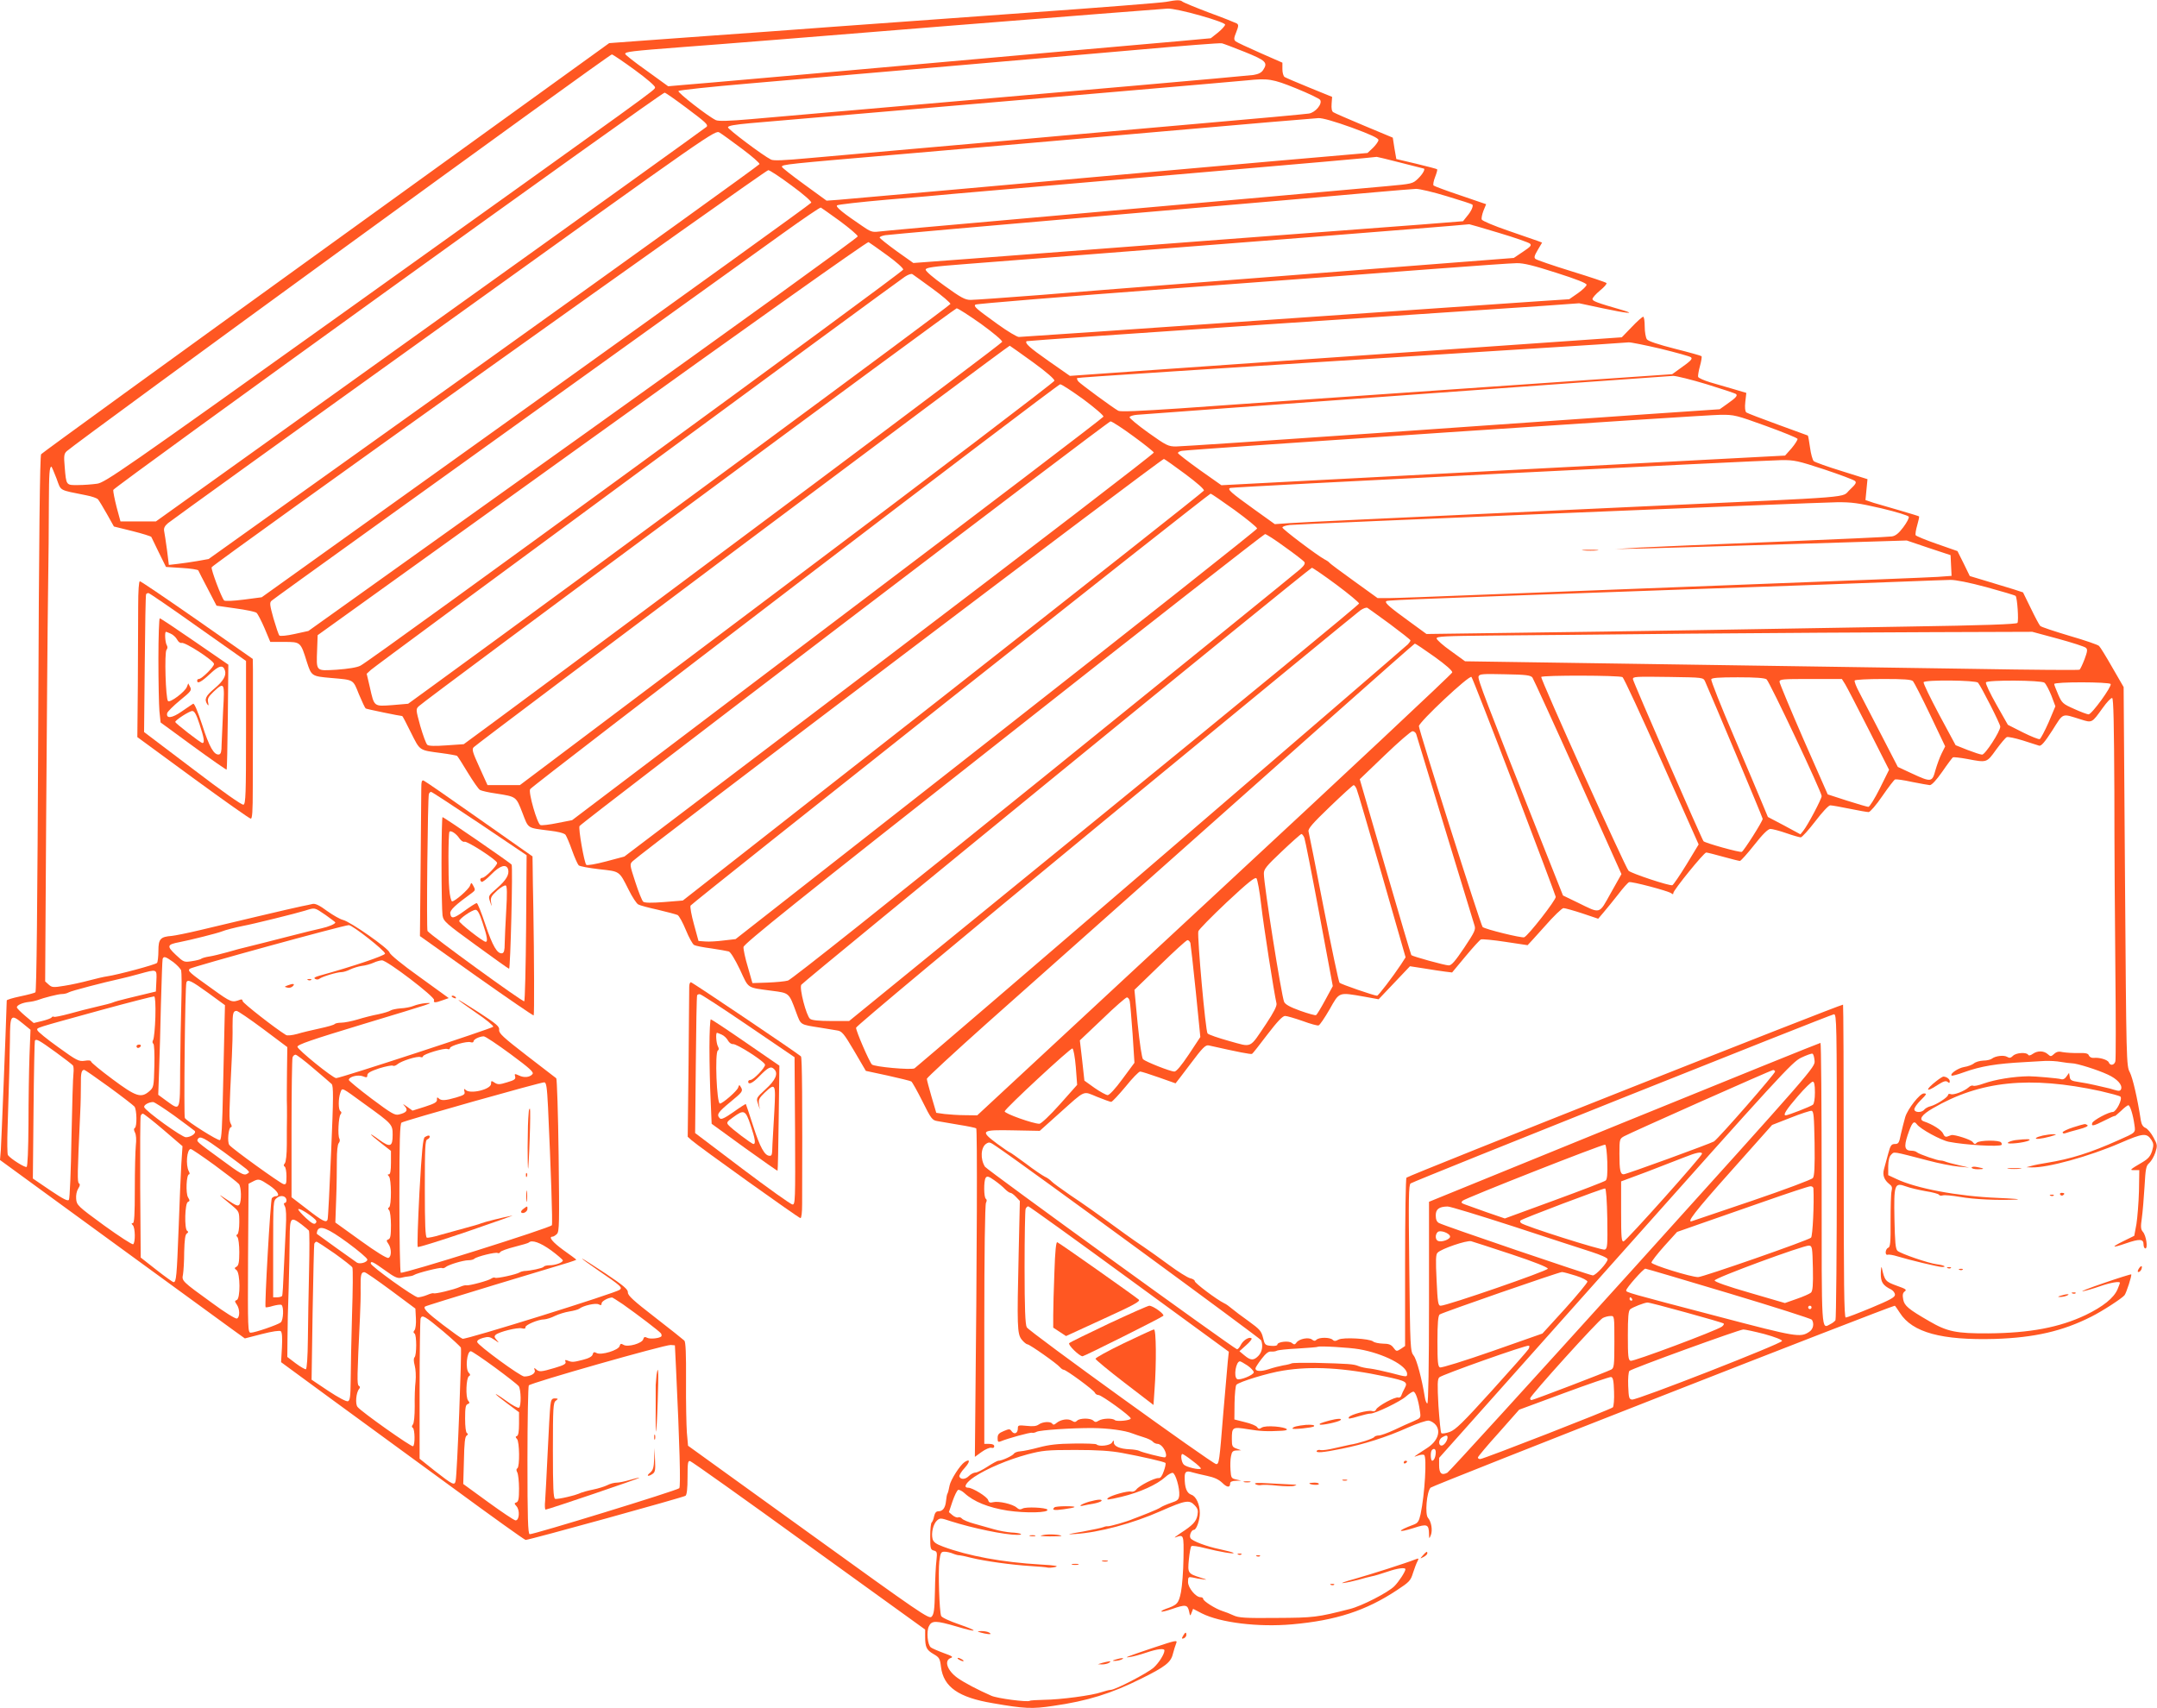 <?xml version="1.0" standalone="no"?>
<!DOCTYPE svg PUBLIC "-//W3C//DTD SVG 20010904//EN"
 "http://www.w3.org/TR/2001/REC-SVG-20010904/DTD/svg10.dtd">
<svg version="1.0" xmlns="http://www.w3.org/2000/svg"
 width="1280pt" height="1014pt" viewBox="0 0 1280 1014"
 preserveAspectRatio="xMidYMid meet">
<g transform="translate(0,1014) scale(0.1,-0.1)"
fill="#ff5722" stroke="none">
<path d="M6920 10129 c-25 -5 -391 -34 -815 -64 -423 -31 -952 -69 -1175 -85
-223 -17 -531 -39 -685 -50 -154 -11 -359 -26 -455 -33 l-175 -13 -1680 -1213
c-924 -667 -1685 -1219 -1691 -1227 -7 -9 -13 -485 -17 -1601 -5 -1097 -10
-1589 -17 -1593 -6 -4 -47 -15 -91 -24 -43 -9 -79 -20 -79 -24 -5 -172 -32
-844 -35 -887 l-5 -60 651 -475 c358 -261 685 -500 727 -530 l75 -54 101 26
c62 16 105 22 112 17 8 -6 10 -39 7 -97 l-5 -87 293 -215 c162 -118 486 -355
721 -527 234 -172 431 -313 437 -313 23 0 937 253 949 262 8 7 12 42 12 110 0
84 2 99 15 96 9 -2 326 -227 705 -502 l690 -498 0 -42 c0 -63 8 -79 49 -103
35 -20 39 -27 45 -77 15 -119 104 -181 307 -215 189 -33 234 -35 359 -16 203
29 345 73 525 163 139 69 173 95 185 145 6 23 15 52 20 64 8 20 -1 18 -133
-26 -169 -57 -181 -62 -142 -56 17 2 62 14 100 27 62 21 105 26 105 12 0 -22
-34 -75 -64 -102 -39 -34 -228 -132 -255 -132 -9 0 -34 -7 -56 -14 -54 -19
-242 -44 -339 -45 -43 -1 -82 -3 -85 -6 -15 -9 -192 14 -228 30 -80 35 -160
77 -201 106 -61 44 -81 102 -41 118 18 6 11 11 -42 30 -35 13 -69 28 -75 33
-20 15 -27 95 -12 125 17 36 42 35 165 -1 127 -38 136 -29 14 13 -58 20 -103
41 -106 50 -11 27 -18 263 -11 324 7 51 10 57 31 57 13 0 36 -5 52 -12 15 -6
32 -10 36 -9 4 0 36 -6 70 -15 81 -20 239 -42 352 -49 50 -3 95 -7 101 -9 6
-2 26 -1 45 3 25 6 3 10 -86 15 -226 13 -430 51 -578 106 -43 16 -58 27 -63
46 -9 35 4 89 26 109 18 16 22 16 82 -4 128 -41 320 -81 394 -81 46 0 19 12
-34 14 -27 2 -73 10 -103 19 -30 8 -82 23 -117 33 -34 9 -67 23 -73 30 -6 7
-16 11 -23 8 -7 -3 -22 3 -34 13 l-21 18 21 63 c12 35 27 66 34 69 6 2 23 -6
37 -19 55 -51 142 -86 256 -104 107 -16 248 -13 236 6 -8 12 -128 18 -147 6
-13 -7 -22 -6 -35 6 -24 21 -107 40 -139 32 -19 -5 -26 -2 -30 12 -5 20 -93
74 -119 74 -31 0 -13 31 38 65 72 48 200 102 315 133 88 23 114 26 282 26 135
0 210 -5 280 -18 119 -22 249 -52 256 -59 3 -3 -1 -25 -10 -49 -10 -29 -20
-43 -31 -41 -23 2 -117 -46 -132 -68 -8 -10 -21 -15 -32 -12 -20 5 -119 -23
-136 -38 -13 -13 0 -12 80 7 109 26 210 72 260 117 16 15 36 26 44 25 17 -3
42 -90 39 -133 -3 -26 -9 -32 -49 -45 -26 -9 -53 -21 -60 -26 -8 -6 -41 -21
-74 -34 -33 -13 -73 -29 -90 -35 -39 -17 -142 -46 -152 -44 -4 1 -16 -1 -25
-5 -9 -4 -66 -16 -125 -27 -91 -15 -98 -18 -43 -14 141 9 341 62 510 137 145
64 168 67 199 34 19 -20 22 -31 17 -59 -7 -38 -28 -60 -101 -107 -27 -18 -41
-29 -30 -25 50 18 50 19 48 -125 -1 -74 -8 -164 -15 -200 -14 -68 -22 -76 -92
-100 -16 -6 -27 -13 -24 -15 3 -3 31 4 63 15 80 28 92 26 101 -13 6 -30 7 -31
15 -9 l9 23 52 -27 c109 -55 334 -83 536 -65 260 23 438 81 622 203 73 48 81
56 95 102 9 28 21 60 27 70 8 16 7 18 -9 12 -60 -24 -274 -92 -363 -117 -58
-16 -89 -27 -70 -25 19 2 60 11 90 19 30 9 66 18 80 21 14 2 57 15 95 28 58
20 105 26 105 14 0 -14 -39 -74 -66 -101 -37 -37 -194 -118 -264 -135 -192
-49 -212 -52 -435 -53 -186 -2 -225 1 -255 15 -19 9 -49 21 -66 26 -41 13
-114 59 -114 72 0 6 -7 10 -16 10 -28 0 -74 56 -74 90 0 30 2 32 28 27 15 -4
43 -9 62 -11 27 -4 23 -2 -15 10 -76 24 -78 27 -70 108 4 39 10 75 15 79 4 4
41 -1 82 -12 83 -21 176 -37 168 -28 -3 3 -40 13 -82 22 -78 16 -162 48 -173
65 -10 15 5 50 20 50 15 0 35 58 35 99 0 51 -22 100 -50 109 -28 10 -40 41
-40 103 0 35 10 41 46 30 16 -5 56 -14 88 -21 42 -9 68 -21 89 -41 29 -29 47
-30 47 -3 0 9 11 14 33 15 l32 1 -30 7 c-28 6 -30 10 -33 56 -2 27 -1 65 3 82
5 27 11 33 33 34 l27 1 -27 10 c-25 9 -28 14 -28 56 0 72 3 74 96 59 73 -12
112 -14 202 -9 53 3 28 19 -39 25 -39 3 -69 1 -81 -6 -15 -10 -20 -9 -28 2 -4
8 -37 22 -72 30 l-63 16 1 98 c1 54 6 103 11 108 18 18 187 70 277 84 172 28
363 17 611 -36 121 -26 130 -32 111 -68 -8 -14 -17 -34 -20 -43 -3 -10 -11
-15 -18 -13 -18 7 -124 -51 -132 -71 -4 -10 -13 -13 -25 -9 -22 7 -127 -21
-136 -36 -8 -13 4 -11 61 6 27 8 57 15 67 15 29 0 178 72 211 102 17 15 36 28
43 28 13 0 30 -49 39 -115 6 -41 6 -41 -37 -60 -24 -10 -76 -33 -115 -52 -39
-18 -80 -33 -92 -33 -11 0 -23 -4 -27 -9 -5 -10 -96 -39 -144 -46 -14 -3 -55
-12 -90 -20 -36 -9 -73 -14 -83 -12 -10 3 -21 1 -24 -4 -8 -14 35 -11 147 12
131 26 267 69 394 126 55 24 110 43 124 41 13 -2 33 -14 43 -28 29 -40 7 -96
-54 -135 -86 -56 -86 -56 -55 -45 16 6 33 8 38 4 17 -10 4 -233 -21 -351 -10
-44 -16 -53 -43 -63 -100 -37 -98 -51 3 -19 79 26 89 22 90 -36 1 -30 1 -30
11 -6 11 29 3 79 -17 102 -19 21 -8 153 15 179 12 13 2733 1080 2755 1080 2 0
15 -19 30 -42 74 -117 248 -164 566 -155 234 8 400 46 570 132 66 33 181 108
197 127 11 13 45 119 40 124 -1 2 -75 -21 -162 -51 -88 -30 -144 -52 -125 -49
19 3 66 17 103 30 60 21 117 31 117 20 0 -2 -6 -19 -14 -38 -22 -52 -86 -103
-189 -153 -156 -74 -331 -107 -578 -109 -190 -1 -244 10 -350 72 -125 72 -148
92 -155 129 -5 27 -3 39 9 48 14 10 6 15 -48 34 -66 24 -71 29 -88 106 -3 11
-5 -3 -6 -31 -1 -53 11 -73 62 -98 12 -7 22 -20 22 -31 0 -15 -30 -31 -140
-77 -77 -32 -145 -58 -152 -58 -10 0 -12 203 -12 926 0 509 -2 928 -4 931 -6
6 -2577 -1013 -2591 -1027 -4 -4 -8 -231 -8 -503 l0 -496 -25 -17 c-25 -16
-27 -16 -44 7 -13 18 -28 24 -62 24 -25 1 -51 6 -59 13 -21 17 -177 26 -205
11 -18 -10 -26 -10 -35 -1 -15 15 -80 16 -96 0 -8 -8 -15 -8 -26 1 -19 16 -76
5 -92 -17 -10 -14 -14 -14 -28 -3 -18 15 -86 7 -86 -10 0 -6 -17 -9 -37 -7
-35 3 -38 6 -48 48 -10 40 -19 50 -85 98 -41 29 -86 63 -100 75 -14 12 -34 27
-46 32 -43 21 -174 119 -174 131 0 6 -12 14 -27 17 -16 4 -72 39 -126 79 -54
40 -122 88 -150 107 -29 19 -79 54 -112 78 -166 121 -238 172 -325 230 -52 36
-102 72 -110 81 -8 9 -26 22 -40 28 -14 7 -65 41 -113 78 -49 36 -91 66 -94
66 -3 0 -37 23 -75 51 -105 78 -97 84 95 80 l157 -3 116 104 c160 143 138 133
224 98 40 -16 78 -30 84 -30 6 0 44 41 85 90 40 50 79 90 87 90 7 0 57 -16
111 -35 54 -19 99 -35 99 -35 1 0 40 52 88 115 73 98 90 114 109 110 178 -40
250 -54 257 -50 4 2 45 54 91 115 59 77 90 110 105 110 11 0 58 -14 104 -30
46 -17 89 -29 95 -26 7 2 36 45 65 95 59 105 52 102 203 76 l88 -16 93 98 93
98 84 -13 c46 -8 103 -16 125 -19 l41 -5 79 95 c44 53 85 98 92 101 8 3 72 -3
144 -14 72 -11 132 -20 133 -20 1 0 46 50 100 110 53 61 104 110 113 110 9 0
59 -14 111 -31 l95 -32 33 39 c18 21 57 69 86 106 28 37 57 69 64 72 14 6 233
-52 251 -66 8 -7 12 -7 12 2 0 16 181 240 195 240 5 0 51 -11 100 -25 50 -14
95 -25 100 -25 6 1 44 43 85 95 51 65 82 95 96 95 11 0 54 -11 94 -25 40 -14
79 -25 86 -25 7 0 46 43 86 95 41 54 79 95 89 95 9 0 61 -9 114 -20 53 -11
105 -20 114 -20 9 1 45 42 81 95 36 52 70 97 76 99 6 2 51 -4 100 -15 49 -10
97 -18 106 -19 11 0 40 31 74 80 30 44 59 82 63 85 5 2 43 -2 86 -10 116 -22
114 -23 170 55 28 38 56 72 64 75 7 3 50 -6 95 -20 44 -14 88 -28 97 -31 12
-3 33 21 78 91 68 107 53 101 169 65 67 -21 65 -22 129 67 25 35 50 62 57 60
8 -3 11 -156 13 -558 0 -305 3 -784 6 -1066 3 -281 3 -521 0 -532 -6 -24 -31
-28 -39 -7 -6 16 -56 31 -90 27 -12 -1 -24 5 -28 14 -4 13 -19 16 -63 15 -32
-1 -73 2 -91 5 -24 6 -38 3 -52 -10 -19 -17 -21 -17 -38 -2 -23 21 -61 22 -89
2 -14 -10 -24 -12 -28 -5 -10 16 -72 12 -90 -7 -13 -13 -21 -14 -34 -6 -19 12
-69 6 -90 -10 -7 -6 -30 -12 -52 -12 -21 -1 -46 -8 -56 -17 -10 -8 -36 -18
-57 -21 -36 -6 -86 -40 -75 -51 2 -3 36 6 74 20 100 36 192 51 360 60 39 2 93
5 120 7 28 1 70 -1 95 -6 25 -4 54 -8 65 -8 29 0 151 -38 213 -67 55 -25 88
-61 79 -86 -5 -12 -13 -13 -39 -5 -18 6 -42 12 -53 14 -11 3 -40 9 -65 15 -25
6 -67 14 -95 18 -42 6 -51 11 -53 31 l-4 23 -15 -21 c-9 -14 -21 -20 -33 -16
-16 5 -153 17 -190 17 -91 -1 -200 -19 -268 -43 -30 -11 -58 -17 -63 -13 -6 3
-18 -1 -27 -10 -26 -23 -89 -47 -106 -40 -9 3 -16 1 -16 -5 0 -13 -69 -58
-104 -67 -14 -3 -30 -12 -37 -20 -16 -20 -59 -18 -59 2 0 9 16 32 35 51 39 39
41 43 21 43 -23 0 -95 -91 -110 -140 -7 -25 -19 -71 -26 -102 -10 -51 -14 -58
-35 -58 -21 0 -27 -8 -40 -57 -9 -32 -20 -73 -25 -92 -10 -36 1 -65 33 -90 14
-10 17 -20 12 -40 -4 -14 -6 -95 -6 -179 1 -127 -2 -154 -14 -158 -18 -7 -21
-48 -2 -41 6 2 32 -2 57 -10 73 -22 243 -63 264 -63 32 0 11 11 -30 16 -50 6
-215 63 -234 80 -12 11 -15 51 -18 187 -4 209 0 220 69 195 24 -9 77 -21 116
-28 40 -6 76 -16 79 -21 3 -6 13 -7 23 -4 10 3 55 -1 102 -9 84 -15 222 -21
334 -16 33 2 -16 6 -110 10 -238 10 -485 56 -605 114 l-45 21 0 53 c1 35 6 58
18 69 18 18 3 21 218 -35 64 -17 145 -33 180 -36 l64 -6 -65 15 c-36 8 -72 18
-80 22 -8 3 -18 5 -23 5 -12 -3 -131 38 -142 49 -5 5 -19 9 -31 9 -41 0 -47
22 -24 92 26 77 37 89 55 65 20 -28 143 -95 190 -104 97 -19 300 -31 313 -18
2 2 1 8 -3 14 -9 15 -128 14 -144 -1 -10 -11 -15 -10 -25 4 -10 14 -107 45
-126 41 -3 -1 -13 -5 -22 -8 -13 -5 -20 0 -27 16 -8 21 -63 56 -114 73 -33 11
-13 40 53 78 280 163 575 193 995 102 60 -14 113 -28 118 -33 14 -14 -25 -90
-45 -91 -25 0 -115 -48 -122 -65 -8 -22 7 -19 74 15 33 17 60 29 60 26 0 -2
16 12 36 30 19 19 39 34 44 34 10 0 28 -56 36 -116 7 -48 10 -45 -96 -92 -165
-74 -282 -111 -425 -134 -33 -5 -73 -13 -90 -18 l-30 -8 31 -1 c94 -3 341 65
526 145 136 59 156 61 185 18 13 -21 14 -31 4 -65 -10 -31 -22 -46 -57 -67
-77 -45 -79 -48 -47 -47 l28 0 -2 -125 c-2 -69 -9 -156 -15 -195 l-13 -70 -65
-32 c-75 -37 -69 -42 15 -13 81 28 105 27 105 -5 0 -14 5 -25 11 -25 16 0 5
77 -15 99 -12 14 -14 28 -6 81 5 36 12 120 16 187 6 107 9 124 28 140 12 11
28 38 36 62 13 41 13 46 -11 90 -13 25 -34 50 -46 56 -16 6 -25 21 -29 45 -20
132 -48 251 -65 285 -21 39 -21 56 -29 1163 l-8 1124 -67 116 c-37 65 -72 122
-79 128 -6 7 -85 34 -175 60 -90 27 -169 53 -174 59 -6 6 -31 53 -56 105 l-46
94 -55 18 c-30 9 -101 31 -158 48 l-103 31 -36 74 -37 74 -120 42 c-67 23
-124 47 -128 52 -3 6 1 32 9 59 8 28 13 51 11 53 -2 2 -52 17 -113 35 -60 17
-131 38 -158 46 l-47 16 6 62 6 62 -153 48 c-85 26 -159 53 -166 59 -7 7 -17
43 -22 81 -5 37 -11 69 -13 71 -2 1 -82 30 -178 65 -96 35 -180 67 -187 72 -7
6 -10 28 -6 63 l6 53 -74 22 c-41 12 -104 30 -141 41 -36 11 -68 25 -71 32 -2
6 3 36 11 65 8 29 12 55 9 58 -3 3 -74 23 -158 44 -101 26 -158 45 -166 56 -7
10 -13 44 -13 76 0 32 -4 58 -9 58 -5 0 -36 -27 -68 -61 l-59 -61 -1130 -79
c-621 -43 -1358 -94 -1637 -114 l-508 -36 -126 88 c-114 80 -143 106 -131 118
2 2 647 47 1433 100 787 53 1524 102 1638 110 l208 15 141 -30 c140 -30 202
-36 117 -11 -153 44 -179 54 -179 66 0 8 20 30 45 51 25 20 42 40 38 44 -4 5
-98 36 -208 70 -110 34 -206 67 -213 73 -10 8 -7 19 13 53 l26 44 -23 9 c-13
4 -92 32 -176 61 -85 29 -156 59 -159 67 -3 7 2 31 10 52 l16 39 -152 52 c-84
28 -156 55 -160 59 -4 5 0 27 9 50 9 23 15 44 12 46 -2 3 -58 17 -123 33
l-119 28 -11 63 -10 64 -170 71 c-93 39 -176 75 -183 80 -9 5 -12 23 -10 50
l3 41 -135 55 c-74 30 -141 59 -147 63 -7 5 -13 25 -13 46 l0 39 -132 58 c-73
32 -139 63 -146 69 -11 10 -10 20 4 54 14 36 15 44 3 52 -8 4 -81 34 -164 64
-82 31 -154 61 -159 66 -12 10 -33 10 -96 -2z m202 -81 c89 -25 148 -47 148
-54 0 -7 -19 -28 -42 -47 l-43 -34 -185 -17 c-102 -9 -439 -39 -750 -66 -735
-65 -1191 -106 -1470 -131 -554 -49 -660 -58 -735 -64 l-80 -7 -127 92 c-71
50 -128 95 -128 100 0 13 33 17 345 41 154 11 854 67 1555 124 701 56 1295
103 1319 104 25 1 109 -17 193 -41z m264 -216 c126 -51 139 -63 110 -107 -11
-17 -28 -25 -58 -30 -24 -3 -353 -33 -733 -66 -589 -51 -1564 -136 -2247 -196
-137 -12 -194 -13 -210 -6 -48 23 -230 165 -222 173 5 5 191 25 414 44 223 19
722 63 1110 96 388 34 926 80 1195 104 270 24 497 42 506 39 9 -2 70 -25 135
-51z m-3618 -108 c70 -51 121 -95 119 -103 -2 -17 36 11 -1841 -1331 -1320
-943 -1423 -1015 -1470 -1021 -28 -4 -79 -8 -112 -8 -72 -1 -71 -3 -80 107 -6
67 -4 79 12 94 72 64 3222 2358 3235 2355 8 -2 70 -44 137 -93z m3922 -108
c74 -30 139 -61 144 -69 15 -23 -28 -75 -67 -81 -18 -3 -318 -31 -667 -61
-349 -31 -707 -62 -795 -70 -160 -15 -457 -41 -1015 -90 -162 -15 -385 -34
-495 -44 -142 -13 -206 -16 -220 -8 -50 25 -255 180 -255 191 0 10 37 16 133
25 209 18 1446 124 2212 190 385 33 716 62 735 64 124 13 152 9 290 -47z
m-3621 -113 c119 -89 133 -102 125 -115 -3 -4 -739 -533 -1637 -1175 l-1632
-1168 -105 0 -105 0 -23 85 c-12 47 -21 93 -20 102 3 17 3251 2358 3272 2358
5 0 61 -39 125 -87z m3952 -120 c112 -41 159 -63 159 -74 0 -8 -15 -29 -32
-46 l-33 -31 -530 -46 c-291 -26 -627 -56 -745 -66 -118 -11 -370 -33 -560
-50 -190 -17 -446 -40 -570 -51 -408 -36 -664 -59 -735 -65 l-70 -5 -132 96
c-73 53 -133 100 -133 105 0 14 20 16 720 76 360 31 1053 91 1540 134 487 43
902 78 924 79 24 1 97 -20 197 -56z m-3618 -126 c59 -44 106 -85 104 -91 -2
-6 -738 -536 -1636 -1178 l-1633 -1166 -67 -12 c-36 -6 -89 -14 -117 -17 l-52
-6 -11 89 c-7 49 -14 99 -17 112 -3 17 3 30 23 47 15 13 752 544 1638 1179
1607 1154 1609 1155 1635 1139 14 -8 74 -52 133 -96z m3906 -82 c74 -19 136
-35 138 -35 14 0 -3 -32 -31 -59 -33 -32 -35 -32 -187 -46 -236 -22 -905 -81
-2134 -190 -467 -41 -866 -77 -886 -80 -31 -4 -46 1 -90 32 -117 79 -161 115
-152 124 5 5 139 20 298 34 160 13 340 29 400 35 61 5 580 50 1155 100 955 82
1337 116 1350 119 3 0 65 -15 139 -34z m-3612 -136 c70 -51 120 -95 117 -102
-3 -7 -738 -536 -1633 -1177 l-1628 -1165 -107 -14 c-62 -8 -111 -10 -116 -5
-16 17 -79 185 -74 197 8 19 3285 2357 3303 2357 9 0 71 -41 138 -91z m3890
-64 c80 -24 148 -46 150 -49 8 -8 -6 -40 -32 -70 l-23 -29 -239 -19 c-131 -10
-715 -54 -1298 -98 -583 -44 -1210 -92 -1392 -106 l-333 -25 -100 71 c-55 40
-100 76 -100 80 0 5 15 11 33 14 17 3 633 58 1367 121 734 63 1427 123 1540
134 113 10 222 19 243 20 21 0 103 -19 184 -44z m-3603 -147 c58 -43 106 -84
106 -91 0 -8 -734 -538 -1630 -1178 l-1630 -1164 -82 -18 c-45 -10 -85 -14
-90 -9 -5 5 -20 50 -35 101 -22 79 -24 94 -12 105 11 11 907 654 3033 2180
120 86 222 156 227 154 4 -2 55 -38 113 -80z m3910 -70 c94 -28 177 -57 185
-64 11 -10 4 -18 -41 -48 l-55 -37 -824 -64 c-453 -36 -1002 -78 -1219 -95
-217 -17 -563 -44 -768 -61 -206 -16 -391 -29 -412 -29 -33 0 -57 13 -154 83
-69 49 -114 88 -113 97 2 12 44 18 227 32 208 16 945 74 1910 149 493 39 1084
86 1089 88 2 0 80 -22 175 -51z m-3631 -132 c53 -38 97 -77 97 -86 -1 -15
-3157 -2320 -3221 -2351 -21 -11 -74 -19 -141 -24 -126 -7 -121 -13 -116 122
l3 83 1629 1170 c902 648 1633 1167 1640 1163 6 -3 55 -38 109 -77z m3972
-105 c120 -38 180 -62 180 -71 0 -8 -23 -30 -51 -50 l-52 -36 -183 -12 c-101
-7 -831 -57 -1623 -112 -791 -55 -1448 -100 -1460 -100 -11 0 -68 34 -126 76
-129 93 -143 105 -132 116 5 5 521 47 1148 94 626 46 1335 100 1574 118 239
18 460 34 490 34 41 1 101 -14 235 -57z m-3702 -94 c59 -43 107 -84 107 -91 0
-9 -2140 -1589 -3086 -2277 l-132 -96 -93 -8 c-111 -8 -108 -11 -134 105 l-19
81 25 23 c21 21 3083 2275 3168 2333 18 12 38 20 45 16 6 -4 59 -42 119 -86z
m288 -209 c73 -53 128 -99 126 -107 -1 -11 -1991 -1499 -3009 -2251 l-186
-137 -102 -7 c-69 -5 -105 -4 -114 3 -8 7 -26 57 -42 112 -27 99 -27 100 -8
118 46 44 3178 2361 3191 2361 8 0 73 -42 144 -92z m4034 -148 c93 -23 174
-45 180 -51 10 -10 -1 -21 -76 -74 l-36 -26 -1289 -89 c-709 -49 -1444 -100
-1634 -114 -241 -16 -351 -21 -364 -14 -31 17 -223 158 -237 174 -6 8 -10 17
-7 20 5 4 655 46 2528 164 565 35 666 42 745 48 11 1 96 -16 190 -38z m-3725
-80 c80 -58 129 -101 127 -110 -1 -8 -715 -552 -1587 -1207 l-1585 -1193 -96
0 -96 0 -48 106 c-41 90 -46 107 -34 119 35 34 3173 2385 3181 2383 4 -2 66
-46 138 -98z m3999 -131 c91 -28 169 -54 173 -58 11 -9 -2 -23 -52 -58 l-45
-32 -440 -30 c-242 -17 -957 -67 -1588 -111 -632 -44 -1171 -80 -1198 -80 -47
0 -58 6 -165 82 -63 45 -113 87 -111 92 2 6 21 12 43 14 95 8 3152 230 3183
231 18 0 108 -22 200 -50z m-3700 -89 c67 -50 121 -96 119 -103 -2 -7 -713
-548 -1579 -1203 l-1574 -1192 -87 -17 c-48 -10 -93 -15 -101 -12 -19 7 -73
195 -61 213 15 24 3128 2402 3145 2403 8 1 70 -40 138 -89z m4050 -158 c102
-37 186 -71 188 -77 1 -5 -14 -30 -35 -55 l-39 -44 -1672 -88 -1673 -88 -129
91 c-71 51 -129 96 -129 100 0 5 10 11 23 13 37 8 3105 214 3197 214 81 1 95
-3 269 -66z m-3755 -60 c66 -48 121 -92 123 -98 2 -6 -704 -548 -1569 -1205
l-1573 -1193 -109 -29 c-60 -16 -112 -25 -117 -20 -12 12 -48 216 -40 230 11
20 3135 2401 3151 2402 8 0 69 -39 134 -87z m310 -226 c71 -53 113 -90 110
-98 -3 -7 -700 -557 -1548 -1223 l-1544 -1210 -111 -9 c-77 -6 -115 -5 -124 2
-7 6 -28 58 -47 117 -34 104 -34 106 -15 124 56 55 3141 2391 3152 2387 7 -3
64 -43 127 -90z m3791 28 c93 -31 176 -62 183 -69 10 -9 4 -19 -31 -52 -54
-49 75 -39 -1212 -98 -1720 -80 -2028 -94 -2115 -100 l-85 -6 -120 86 c-142
102 -165 122 -144 129 16 6 3137 163 3269 165 78 1 99 -4 255 -55z m-10490
-53 c29 -78 10 -67 178 -101 32 -6 62 -17 68 -23 6 -7 30 -46 53 -87 l42 -75
109 -27 c60 -15 111 -31 113 -35 2 -4 22 -46 45 -93 l42 -85 94 -6 c52 -3 97
-10 98 -15 2 -5 27 -54 56 -109 l52 -100 112 -16 c61 -8 117 -20 125 -26 8 -7
29 -48 48 -92 l34 -81 83 0 c97 0 97 0 134 -119 27 -84 29 -85 144 -95 137
-12 129 -7 165 -97 18 -43 36 -81 40 -84 6 -4 205 -45 217 -45 2 0 25 -44 52
-99 55 -109 46 -103 181 -121 46 -6 88 -14 92 -16 4 -3 33 -48 64 -100 32 -52
64 -99 73 -103 9 -5 52 -15 96 -21 120 -19 117 -17 155 -114 37 -96 26 -89
160 -106 54 -6 89 -16 96 -25 6 -9 24 -50 39 -93 15 -42 33 -82 39 -88 6 -6
61 -16 121 -23 125 -14 118 -8 176 -123 21 -43 47 -81 56 -86 10 -6 63 -20
118 -32 55 -13 107 -27 116 -31 9 -5 31 -45 49 -89 18 -44 40 -84 49 -89 9 -5
54 -14 101 -20 47 -7 93 -15 104 -18 11 -3 36 -44 67 -108 54 -116 37 -105
192 -126 100 -13 99 -11 141 -126 30 -79 20 -73 146 -93 36 -6 80 -13 97 -16
29 -4 40 -17 102 -122 l69 -118 130 -28 c71 -16 134 -31 140 -35 5 -3 35 -56
66 -118 51 -103 58 -112 88 -117 18 -3 76 -13 128 -22 52 -8 98 -18 103 -21 7
-4 5 -731 -6 -1749 l-2 -201 40 29 c22 16 48 27 57 25 11 -3 18 0 18 9 0 9
-11 14 -30 14 l-29 0 0 707 c0 419 4 714 10 724 6 11 5 20 -1 24 -12 8 -13
105 -1 124 8 12 17 10 51 -14 23 -16 51 -39 63 -52 12 -12 27 -23 33 -23 6 0
21 -11 33 -24 l23 -24 -7 -308 c-10 -437 -9 -481 18 -515 12 -15 28 -28 34
-28 14 -1 175 -114 193 -136 7 -8 17 -15 22 -15 15 0 179 -121 185 -136 3 -8
13 -14 22 -14 19 -1 191 -125 191 -139 0 -12 -82 -20 -94 -10 -15 13 -73 11
-96 -3 -15 -10 -22 -10 -32 0 -16 16 -80 16 -96 0 -10 -10 -17 -10 -32 0 -23
14 -66 7 -92 -15 -11 -10 -18 -11 -23 -4 -9 16 -58 13 -81 -4 -14 -10 -34 -12
-71 -8 -49 5 -53 4 -53 -15 0 -28 -20 -39 -36 -18 -11 16 -15 16 -48 2 -29
-12 -36 -20 -36 -42 0 -21 3 -25 18 -19 40 17 177 55 187 51 5 -2 18 1 27 6
21 10 211 23 333 22 92 -1 190 -14 235 -32 14 -5 44 -16 68 -23 23 -7 47 -18
53 -26 6 -7 19 -13 29 -13 10 0 25 -11 34 -25 18 -27 21 -55 7 -55 -17 0 -136
30 -151 39 -8 4 -34 8 -57 9 -56 2 -93 18 -93 39 -1 17 -1 17 -11 1 -10 -18
-78 -26 -92 -11 -4 4 -65 6 -135 5 -96 -1 -147 -7 -207 -23 -44 -12 -93 -22
-110 -23 -16 -1 -34 -7 -38 -14 -9 -13 -71 -42 -92 -42 -7 0 -36 -16 -65 -35
-29 -19 -61 -35 -71 -35 -10 0 -28 -9 -40 -21 -21 -21 -50 -22 -56 -2 -2 6 12
30 33 52 32 36 31 55 -2 33 -27 -18 -82 -104 -89 -139 -4 -21 -9 -42 -12 -47
-4 -5 -7 -25 -9 -44 -4 -41 -19 -62 -45 -62 -14 0 -21 -9 -26 -30 -3 -17 -10
-33 -14 -36 -5 -3 -9 -40 -9 -83 0 -72 2 -79 21 -84 20 -5 21 -11 16 -59 -4
-29 -8 -112 -9 -185 -2 -107 -6 -135 -20 -149 -15 -15 -65 19 -731 500 l-714
515 -7 78 c-3 43 -6 181 -5 306 1 162 -2 232 -10 240 -7 7 -85 69 -174 138
-128 99 -162 130 -161 148 1 18 -25 40 -132 112 -74 49 -137 89 -140 89 -4 0
40 -32 97 -71 136 -93 143 -100 127 -114 -21 -19 -915 -298 -933 -291 -9 3
-62 41 -117 83 -92 70 -118 97 -106 108 2 3 184 59 404 126 219 66 420 127
447 135 26 8 47 16 47 17 0 2 -34 27 -75 56 -66 48 -93 81 -66 81 5 0 17 7 26
16 14 15 15 60 10 467 -3 249 -10 454 -14 457 -4 3 -82 63 -174 134 -141 109
-167 133 -165 153 3 20 -15 35 -119 103 -68 44 -123 78 -123 75 0 -2 47 -36
105 -76 58 -39 104 -77 102 -83 -3 -9 -903 -304 -932 -305 -19 -1 -230 170
-230 186 0 13 85 42 385 133 436 132 429 129 375 126 -22 -2 -53 -9 -70 -16
-16 -7 -52 -14 -78 -15 -26 -2 -53 -8 -60 -13 -7 -5 -39 -15 -72 -22 -33 -6
-88 -20 -123 -31 -34 -10 -78 -19 -97 -19 -18 0 -36 -4 -39 -8 -3 -5 -42 -16
-88 -26 -46 -10 -106 -24 -135 -33 -30 -8 -58 -11 -66 -6 -61 37 -257 190
-257 201 0 8 -6 12 -13 9 -51 -19 -54 -18 -168 64 -139 99 -146 106 -133 119
11 11 918 260 944 259 22 0 215 -152 215 -169 0 -12 -197 -78 -389 -131 -28
-8 -36 -13 -26 -19 8 -5 19 -5 26 1 15 12 103 39 130 39 11 0 35 7 52 16 17 8
48 18 69 21 21 2 52 11 70 19 17 8 40 14 50 14 30 0 316 -218 309 -236 -6 -17
7 -17 53 0 l34 12 -174 126 c-104 74 -175 133 -177 144 -4 23 -233 184 -277
194 -17 4 -59 28 -94 53 -44 33 -70 45 -85 42 -11 -3 -41 -9 -66 -14 -25 -5
-142 -32 -260 -60 -118 -28 -273 -65 -345 -82 -71 -17 -146 -32 -166 -34 -67
-5 -79 -18 -79 -88 0 -34 -4 -67 -8 -72 -7 -10 -234 -71 -297 -80 -16 -2 -64
-13 -105 -24 -41 -11 -108 -26 -148 -32 -66 -11 -74 -10 -93 7 l-21 19 6 980
c4 539 8 1133 11 1320 3 187 5 431 5 541 1 174 3 214 16 214 1 0 14 -31 29
-69z m6991 -188 c74 -54 134 -103 134 -110 0 -6 -696 -557 -1547 -1224 l-1548
-1213 -70 -8 c-38 -5 -88 -8 -110 -6 l-40 3 -27 99 c-15 54 -24 104 -20 111 9
16 3074 2444 3086 2445 4 0 68 -44 142 -97z m3838 10 c89 -21 160 -43 163 -50
3 -7 -12 -35 -33 -63 -27 -36 -46 -51 -68 -54 -17 -3 -328 -17 -691 -32 -363
-14 -725 -30 -805 -34 l-145 -9 185 4 c102 3 491 14 865 26 l680 21 130 -44
130 -43 3 -62 3 -61 -83 -6 c-46 -3 -564 -24 -1153 -46 -588 -22 -1288 -50
-1555 -60 -266 -11 -514 -20 -550 -20 l-65 0 -140 101 c-77 55 -142 104 -145
108 -3 5 -16 14 -30 21 -43 23 -250 179 -250 189 0 6 19 12 43 15 53 6 3104
133 3247 135 89 1 129 -5 264 -36z m-3540 -229 c58 -41 109 -81 115 -88 8 -9
2 -21 -22 -43 -17 -16 -702 -571 -1521 -1233 -917 -741 -1501 -1205 -1520
-1210 -17 -5 -71 -10 -121 -12 l-90 -3 -27 95 c-16 52 -27 106 -26 119 2 19
323 277 1543 1237 847 668 1546 1214 1552 1214 7 0 60 -34 117 -76z m306 -224
c74 -55 135 -106 135 -112 0 -7 -681 -567 -1513 -1245 l-1513 -1233 -108 0
c-70 0 -113 4 -124 13 -22 17 -65 182 -52 202 15 22 3018 2475 3030 2475 5 0
71 -45 145 -100z m3858 -15 c91 -25 169 -48 173 -52 10 -11 19 -147 11 -160
-5 -8 -198 -15 -657 -22 -358 -6 -913 -16 -1235 -21 -322 -5 -817 -13 -1100
-16 l-515 -7 -100 73 c-116 84 -146 110 -140 120 5 8 -29 7 1620 66 699 24
1362 48 1475 53 113 4 227 9 253 9 30 1 111 -15 215 -43z m-3540 -219 c67 -50
122 -93 122 -97 0 -4 -7 -14 -15 -23 -28 -27 -2916 -2511 -2928 -2517 -20 -11
-240 9 -253 23 -16 17 -94 197 -94 218 0 9 619 526 1481 1236 814 670 1494
1229 1511 1241 17 12 36 19 43 15 6 -4 66 -47 133 -96z m3964 -87 c84 -23 159
-47 166 -54 11 -9 9 -22 -8 -68 -12 -31 -25 -59 -30 -62 -4 -3 -286 -1 -627 5
-840 13 -1979 30 -2548 38 l-471 7 -84 61 c-47 33 -85 67 -85 75 0 12 49 14
325 17 179 1 710 6 1180 11 470 4 1119 8 1442 9 l588 2 152 -41z m-3701 -106
c70 -50 108 -84 107 -94 -2 -9 -637 -604 -1411 -1322 l-1408 -1307 -72 1 c-40
0 -94 4 -122 7 l-49 7 -28 95 c-15 52 -28 100 -28 107 0 6 161 155 357 330
1787 1590 2534 2253 2539 2253 4 0 56 -35 115 -77z m583 -125 c6 -9 128 -275
270 -591 l258 -575 -63 -112 c-72 -129 -58 -125 -197 -57 l-87 42 -127 320
c-334 844 -380 964 -374 980 5 15 23 16 157 13 126 -2 153 -6 163 -20z m-109
-644 c134 -352 245 -647 247 -657 3 -17 -163 -230 -187 -240 -14 -6 -234 48
-247 61 -11 11 -378 1167 -378 1192 0 24 299 305 312 292 5 -5 119 -297 253
-648z m643 647 c8 -4 112 -230 233 -501 l219 -492 -72 -119 c-40 -65 -78 -121
-84 -123 -15 -6 -244 70 -260 86 -19 19 -524 1140 -518 1150 7 11 465 10 482
-1z m490 -25 c41 -92 342 -808 342 -816 0 -15 -112 -191 -124 -196 -13 -5
-216 52 -227 63 -10 11 -419 949 -419 962 0 15 11 16 218 13 198 -3 199 -3
210 -26z m365 12 c18 -14 327 -669 327 -693 0 -17 -83 -174 -109 -206 l-17
-21 -96 52 -97 51 -30 72 c-16 40 -93 221 -170 402 -78 182 -139 336 -136 343
3 9 44 12 158 12 107 0 158 -4 170 -12z m467 -30 c11 -18 74 -140 140 -270
l120 -237 -55 -111 c-30 -60 -61 -110 -68 -109 -6 0 -64 17 -127 37 l-114 37
-143 325 c-78 179 -142 333 -143 343 0 16 15 17 185 17 l185 0 20 -32z m402
19 c7 -8 53 -97 102 -200 l89 -187 -21 -42 c-12 -24 -28 -69 -37 -100 -19 -71
-25 -72 -139 -19 l-84 39 -97 188 c-54 104 -113 218 -131 253 -19 35 -31 67
-28 72 3 5 79 9 169 9 123 0 167 -3 177 -13z m386 -9 c21 -27 132 -245 132
-261 0 -28 -90 -167 -108 -166 -9 0 -48 13 -87 28 l-70 28 -98 182 c-53 100
-95 186 -92 192 10 15 310 12 323 -3z m394 0 c9 -7 27 -42 41 -76 l24 -64 -40
-95 c-23 -52 -47 -97 -53 -100 -7 -2 -52 16 -100 40 l-89 45 -68 120 c-38 67
-66 126 -62 132 10 15 327 13 347 -2z m393 -8 c8 -14 -112 -180 -131 -180 -7
0 -46 14 -85 32 -68 30 -73 35 -95 85 -13 30 -24 58 -24 63 0 14 327 13 335 0z
m-4121 -297 c21 -72 339 -1114 346 -1136 8 -24 1 -39 -61 -132 -54 -80 -75
-105 -92 -105 -22 0 -214 53 -222 61 -2 2 -72 238 -155 524 l-151 520 148 142
c81 78 156 143 165 143 9 0 19 -8 22 -17z m-354 -325 c6 -13 73 -243 151 -512
l140 -488 -27 -42 c-49 -74 -135 -186 -142 -186 -17 0 -214 68 -223 77 -5 5
-47 205 -94 444 -46 239 -87 443 -90 454 -4 16 24 48 127 147 73 70 136 128
141 128 4 0 12 -10 17 -22z m-310 -290 c5 -13 45 -216 89 -452 l80 -429 -45
-83 c-25 -46 -49 -86 -54 -89 -5 -3 -47 9 -95 26 -61 22 -89 38 -95 53 -16 39
-120 694 -120 760 -1 27 15 46 107 133 59 56 111 102 116 103 4 0 12 -10 17
-22z m-256 -398 c14 -124 76 -520 91 -586 3 -15 -16 -52 -61 -120 -102 -151
-81 -141 -219 -103 -65 18 -123 38 -129 45 -12 11 -62 572 -55 606 2 10 78 87
169 173 125 117 168 151 176 142 6 -7 19 -77 28 -157z m-5553 -60 c32 -23 59
-43 59 -45 0 -9 -41 -26 -82 -35 -24 -5 -115 -27 -203 -50 -88 -23 -189 -48
-225 -57 -36 -8 -95 -24 -132 -35 -37 -10 -84 -22 -105 -25 -21 -3 -42 -9 -48
-13 -5 -5 -31 -11 -57 -15 -46 -7 -48 -6 -95 38 -55 52 -52 61 22 75 67 13
225 53 250 63 21 9 81 24 130 34 51 9 318 75 365 90 61 19 54 20 121 -25z
m5133 -167 c2 -10 17 -140 32 -288 l27 -270 -68 -103 c-45 -67 -74 -102 -86
-102 -24 0 -170 58 -186 73 -7 7 -20 93 -32 212 l-19 200 152 147 c83 81 156
148 163 148 6 0 14 -8 17 -17z m-6036 -113 c22 -17 44 -40 47 -50 3 -11 4 -97
1 -193 -3 -95 -6 -273 -7 -395 -1 -253 2 -246 -81 -186 l-49 36 5 142 c3 77 8
256 11 396 4 140 8 261 10 268 6 18 17 15 63 -18z m-100 -112 l-3 -63 -50 -12
c-27 -7 -81 -20 -120 -29 -38 -9 -77 -20 -85 -24 -8 -4 -51 -15 -95 -25 -44
-10 -118 -29 -164 -42 -45 -12 -87 -21 -91 -18 -5 3 -11 1 -14 -4 -3 -5 -28
-14 -56 -21 l-50 -12 -50 42 c-27 23 -50 46 -50 51 0 13 33 28 71 32 19 2 41
7 49 10 39 15 126 37 147 37 13 0 31 4 41 10 15 9 203 58 307 81 22 5 72 17
110 28 109 30 106 31 103 -41z m307 -71 l100 -73 -2 -80 c-1 -43 -5 -222 -9
-397 -5 -248 -9 -320 -19 -324 -13 -4 -192 109 -208 131 -7 11 1 779 9 804 7
22 28 12 129 -61z m-313 -143 c-2 -65 -8 -126 -13 -136 -6 -10 -5 -19 1 -23 5
-3 8 -58 6 -132 -3 -123 -4 -127 -30 -150 -49 -42 -78 -33 -219 72 -70 52
-127 99 -127 105 0 6 -15 8 -37 4 -35 -5 -46 0 -158 81 -66 47 -121 92 -123
100 -4 16 -25 9 378 120 168 46 310 82 315 81 6 -2 9 -48 7 -122z m5782 94 c3
-13 10 -100 17 -195 l11 -171 -71 -96 c-43 -59 -78 -96 -88 -96 -10 1 -45 20
-78 43 l-60 43 -13 119 -14 120 134 127 c73 71 139 128 145 128 7 0 15 -10 17
-22z m-5143 -165 l144 -108 -2 -145 c-1 -80 -1 -156 -1 -170 1 -14 1 -56 1
-95 -1 -38 -1 -114 -1 -168 0 -57 -5 -104 -12 -112 -8 -9 -8 -15 0 -20 5 -3
10 -29 10 -57 0 -44 -2 -50 -18 -46 -21 6 -302 208 -321 232 -14 17 -5 106 10
106 6 0 5 10 -2 21 -11 21 -10 51 7 399 3 58 5 138 4 178 0 77 3 92 24 92 7 0
78 -48 157 -107z m9339 -815 c0 -497 -4 -908 -8 -914 -4 -6 -17 -17 -30 -23
-55 -29 -52 -70 -52 834 0 459 -3 835 -7 835 -5 0 -529 -212 -1165 -471
l-1158 -472 0 -598 c0 -374 -4 -599 -10 -599 -5 0 -12 17 -15 38 -17 106 -48
224 -66 246 -20 25 -21 45 -26 519 -5 418 -4 495 8 503 26 17 2494 1003 2512
1004 16 0 17 -49 17 -902z m-10763 846 l44 -36 -6 -155 c-3 -85 -6 -266 -6
-404 -1 -153 -5 -251 -11 -255 -9 -6 -95 48 -111 70 -4 6 -5 79 -2 161 10 310
12 394 14 523 1 152 4 156 78 96z m2892 -180 c115 -85 140 -108 131 -119 -16
-20 -51 -23 -81 -8 -25 11 -27 11 -22 -7 4 -15 -4 -21 -48 -34 -45 -14 -55
-14 -74 -2 -19 13 -21 12 -21 -6 1 -34 -124 -64 -151 -37 -9 9 -11 7 -7 -9 5
-17 -2 -22 -49 -36 -65 -19 -89 -20 -104 -5 -8 8 -11 6 -10 -7 2 -15 -13 -24
-72 -43 l-73 -23 -32 23 c-27 19 -29 20 -13 2 20 -23 10 -37 -36 -48 -24 -6
-44 6 -162 94 -74 56 -135 106 -135 111 0 19 53 33 83 22 23 -9 27 -8 27 7 0
12 19 23 70 40 39 12 75 19 81 16 5 -4 18 0 27 8 23 20 119 50 137 43 8 -3 15
-1 15 4 0 13 126 51 145 44 8 -4 15 -1 15 5 0 14 102 43 123 35 10 -3 17 -1
17 5 0 12 34 29 60 30 9 1 80 -47 159 -105z m-2697 10 c51 -37 96 -72 101 -78
4 -6 5 -27 3 -46 -3 -19 -8 -193 -12 -386 -3 -194 -10 -358 -15 -365 -6 -10
-32 3 -111 56 l-103 70 4 405 c2 223 6 409 8 413 8 13 24 4 125 -69z m6052
-87 l8 -106 -103 -116 c-58 -65 -111 -115 -121 -115 -37 0 -209 61 -206 74 5
19 391 377 402 373 6 -2 15 -51 20 -110z m4384 37 c3 -39 1 -41 -1078 -1237
-595 -658 -1090 -1202 -1101 -1208 -34 -18 -49 -4 -49 44 l0 44 1046 1174
c976 1096 1049 1176 1102 1201 31 15 62 26 67 24 6 -1 11 -20 13 -42z m-8908
-45 c52 -44 101 -86 108 -93 11 -11 11 -80 -3 -402 -9 -214 -18 -395 -21 -402
-7 -22 -29 -11 -124 63 l-90 69 0 407 c0 224 3 414 6 423 3 9 11 16 18 16 6 0
54 -36 106 -81z m-1214 -110 c77 -56 145 -109 152 -117 14 -19 16 -118 2 -127
-7 -4 -6 -13 1 -27 7 -13 9 -43 5 -77 -3 -31 -6 -147 -6 -258 0 -153 -3 -203
-12 -203 -9 0 -9 -3 0 -12 15 -15 16 -104 2 -113 -6 -3 -83 47 -173 112 -156
114 -162 120 -165 157 -2 22 3 47 12 61 11 17 12 26 5 31 -11 6 -10 52 7 419
3 55 4 130 4 167 -1 67 3 88 20 88 4 0 70 -46 146 -101z m9888 92 c5 -8 -335
-397 -363 -416 -22 -13 -520 -195 -536 -195 -20 0 -25 25 -25 121 0 88 1 90
28 105 31 18 873 393 884 393 4 1 9 -3 12 -8z m-7282 -211 c17 -368 28 -689
23 -702 -6 -15 -883 -291 -897 -282 -4 3 -8 203 -8 444 0 340 3 441 13 447 18
12 830 241 847 239 12 -1 16 -28 22 -146z m7518 86 c0 -39 -5 -67 -12 -73 -14
-11 -148 -63 -161 -63 -19 0 3 34 72 114 41 48 81 86 88 86 9 0 13 -18 13 -64z
m-8605 -70 c164 -118 165 -120 165 -183 0 -70 -15 -75 -80 -28 -69 51 -63 38
10 -19 l60 -47 0 -70 c0 -47 -4 -69 -12 -69 -9 0 -9 -3 0 -12 15 -15 16 -174
1 -184 -8 -4 -8 -9 0 -17 6 -6 11 -46 11 -89 0 -60 -3 -80 -15 -84 -13 -5 -13
-8 0 -27 19 -28 19 -76 0 -83 -9 -4 -74 36 -165 102 l-150 108 5 141 c3 77 4
180 4 228 0 53 4 94 11 102 7 8 8 20 4 27 -11 17 -5 130 7 144 7 8 6 14 -1 19
-13 8 -13 75 0 110 12 31 2 35 145 -69z m-1132 -67 c61 -45 117 -86 122 -91
13 -13 -22 -38 -52 -38 -24 0 -236 153 -247 178 -5 12 24 30 52 31 7 1 63 -36
125 -80z m9735 -164 c2 -142 -1 -195 -10 -207 -7 -9 -167 -69 -358 -134 -190
-64 -351 -119 -357 -121 -41 -16 13 54 230 297 l243 273 110 43 c60 24 116 42
124 41 13 -2 15 -32 18 -192z m-9798 79 l113 -97 -7 -106 c-3 -58 -11 -230
-16 -381 -11 -287 -14 -320 -30 -320 -5 0 -51 33 -102 73 l-93 73 -3 414 c-1
228 0 421 3 427 2 7 8 13 13 13 5 0 60 -43 122 -96z m356 -130 c66 -48 127
-95 138 -104 18 -18 18 -18 -1 -29 -17 -8 -39 4 -148 85 -150 109 -149 109
-141 123 13 21 34 10 152 -75z m4589 30 c169 -114 1564 -1137 1569 -1149 12
-32 6 -69 -16 -92 -28 -29 -46 -29 -83 2 l-30 25 39 35 c22 19 37 38 33 41
-12 12 -48 -9 -63 -37 -8 -17 -19 -29 -24 -27 -26 9 -1484 1065 -1495 1083
-29 46 -25 116 8 137 18 11 21 10 62 -18z m3623 -91 c2 -72 -1 -103 -10 -110
-7 -6 -145 -59 -306 -118 l-292 -107 -108 37 c-59 21 -118 42 -131 47 -19 7
-22 11 -12 21 15 15 832 337 846 333 6 -1 11 -47 13 -103z m-8264 -19 c72 -53
137 -103 144 -112 14 -18 16 -100 3 -121 -8 -12 -21 -7 -73 28 -62 42 -57 36
30 -35 41 -35 42 -36 42 -99 0 -35 -5 -67 -11 -71 -8 -4 -8 -9 0 -17 6 -6 11
-46 11 -89 0 -59 -4 -79 -16 -86 -14 -8 -14 -10 0 -21 22 -19 23 -169 1 -177
-13 -5 -13 -8 0 -27 19 -27 19 -76 1 -83 -8 -3 -73 37 -147 92 -181 131 -181
131 -173 170 3 18 7 78 7 134 2 73 6 103 16 109 9 6 10 11 2 15 -18 11 -14
165 4 172 12 5 12 9 1 27 -15 24 -10 137 6 137 5 0 4 9 -2 19 -19 37 -11 131
12 131 6 0 69 -43 142 -96z m8826 68 c0 -14 -449 -517 -465 -520 -13 -3 -15
23 -15 176 l0 180 153 57 c83 32 184 71 222 86 72 29 105 35 105 21z m-8502
-187 c50 -34 68 -65 38 -65 -8 0 -18 -6 -23 -12 -8 -13 -44 -640 -37 -647 2
-2 22 1 44 8 22 6 45 9 50 6 15 -9 12 -91 -4 -104 -17 -14 -153 -61 -178 -61
-17 0 -18 19 -16 442 l3 442 25 13 c35 18 39 17 98 -22z m9163 -17 c5 -87 -4
-285 -14 -294 -16 -16 -642 -234 -670 -234 -43 0 -277 73 -277 86 0 7 34 51
76 98 l76 84 131 46 c73 25 247 86 387 135 140 49 263 90 273 90 9 1 17 -5 18
-11z m-1223 -182 c2 -158 1 -177 -15 -183 -16 -6 -478 140 -497 158 -5 5 -7
12 -3 15 11 11 492 193 502 190 6 -2 11 -72 13 -180z m-7838 109 c0 -8 -5 -15
-10 -15 -7 0 -7 -7 1 -21 7 -14 9 -57 5 -128 -3 -58 -8 -171 -12 -250 -3 -80
-7 -148 -10 -153 -3 -4 -16 -8 -29 -8 l-24 0 0 286 c0 283 0 287 22 304 24 20
57 11 57 -15z m5002 -467 l590 -431 -6 -56 c-3 -31 -15 -171 -27 -311 -23
-288 -25 -300 -42 -300 -21 0 -1111 787 -1124 812 -9 17 -13 111 -13 355 0
182 3 338 6 347 3 9 11 16 16 16 5 0 275 -194 600 -432z m2278 313 c201 -66
409 -134 463 -151 55 -18 97 -36 97 -44 0 -20 -70 -96 -88 -96 -18 0 -882 294
-913 311 -13 7 -19 21 -19 45 0 37 19 52 70 53 13 1 189 -53 390 -118z m-7122
52 c20 -16 24 -24 15 -33 -8 -9 -22 -2 -57 30 -25 23 -46 47 -46 52 0 10 46
-15 88 -49z m-69 -40 c20 -15 39 -32 44 -37 4 -6 4 -114 1 -241 -3 -126 -6
-308 -7 -404 -1 -106 -6 -176 -12 -178 -5 -1 -32 14 -60 35 l-50 38 1 109 c0
61 3 196 7 300 3 105 6 238 6 298 1 122 6 128 70 80z m274 -109 c64 -47 117
-92 117 -100 0 -16 -44 -29 -62 -18 -11 7 -226 161 -237 170 -2 2 -1 10 2 19
14 35 61 16 180 -71z m6542 36 c0 -16 -49 -34 -70 -26 -18 6 -20 37 -4 53 15
15 74 -7 74 -27z m365 -105 c136 -45 215 -77 215 -85 0 -13 -599 -220 -636
-220 -15 0 -18 20 -24 151 -6 122 -5 154 6 164 24 24 172 74 199 68 14 -4 122
-39 240 -78z m-6984 5 c54 -39 102 -76 105 -83 4 -7 3 -133 -2 -282 -4 -148
-8 -323 -8 -388 -1 -96 -4 -119 -16 -124 -10 -3 -55 21 -116 61 l-100 67 6
397 c4 218 8 403 10 410 3 6 8 12 13 12 5 0 53 -32 108 -70z m1284 19 c38 -28
70 -56 70 -60 0 -13 -45 -29 -80 -29 -16 0 -31 -4 -34 -9 -5 -8 -79 -24 -116
-25 -8 -1 -20 -4 -26 -8 -18 -12 -137 -38 -146 -32 -5 3 -14 1 -21 -4 -14 -12
-132 -44 -150 -41 -7 2 -23 -3 -37 -9 -34 -16 -151 -44 -157 -38 -3 2 -20 -2
-38 -10 -19 -8 -44 -14 -55 -14 -22 0 -280 185 -280 201 0 17 15 9 85 -41 56
-41 75 -49 95 -44 14 4 34 7 45 8 11 1 25 4 31 8 20 13 157 47 166 42 5 -3 15
-1 22 5 18 15 105 41 136 41 15 0 30 4 35 9 14 13 127 41 138 34 5 -3 12 -1
16 6 4 6 42 20 86 31 43 11 81 22 83 25 18 18 68 0 132 -46z m7488 -106 c2
-100 -1 -134 -11 -145 -8 -7 -46 -24 -84 -37 l-71 -25 -209 61 c-132 38 -208
65 -208 73 0 15 527 209 560 207 19 -2 20 -10 23 -134z m-499 -149 c267 -80
489 -151 493 -157 15 -24 8 -57 -16 -72 -52 -35 -76 -31 -536 90 -546 143
-550 144 -550 156 0 14 102 129 114 129 5 0 228 -66 495 -146z m-7939 17 l145
-108 3 -57 c2 -32 -2 -64 -8 -71 -8 -9 -8 -15 0 -20 13 -8 13 -128 0 -141 -6
-6 -6 -23 1 -49 6 -22 8 -64 5 -95 -4 -30 -6 -97 -5 -148 0 -55 -4 -99 -11
-107 -7 -9 -8 -15 0 -20 12 -8 14 -102 1 -109 -9 -6 -306 204 -329 233 -15 17
-9 86 9 107 7 8 6 15 -2 19 -11 8 -10 51 7 405 3 58 5 138 4 178 -1 76 3 92
23 91 7 0 77 -49 157 -108z m7032 87 c38 -12 68 -28 68 -35 0 -7 -60 -80 -133
-161 l-134 -147 -296 -104 c-163 -57 -304 -101 -312 -97 -12 4 -15 31 -15 154
0 108 4 152 13 160 14 11 705 251 726 252 8 0 45 -10 83 -22z m-5656 -169 c88
-62 218 -161 226 -173 4 -6 5 -13 3 -17 -8 -12 -67 -19 -85 -9 -14 7 -19 5
-23 -9 -6 -24 -92 -49 -117 -33 -15 9 -19 7 -23 -7 -6 -25 -109 -56 -136 -42
-15 8 -20 7 -24 -8 -3 -12 -22 -23 -58 -32 -58 -15 -65 -15 -92 -4 -13 5 -16
3 -11 -8 4 -12 -10 -20 -64 -36 -81 -24 -93 -25 -111 -8 -11 10 -13 9 -8 -6 7
-18 -24 -37 -62 -37 -23 0 -275 185 -279 204 -2 10 10 18 34 25 32 9 41 7 68
-11 30 -21 30 -21 13 -1 -14 16 -15 22 -5 31 22 18 128 44 154 38 16 -4 23 -2
22 6 -3 13 75 47 112 47 14 1 43 10 64 21 21 10 59 22 85 26 25 4 51 11 58 16
24 19 99 36 116 26 13 -7 17 -5 17 6 0 12 34 32 61 35 3 1 32 -18 65 -40z
m5989 31 c3 -5 1 -10 -4 -10 -6 0 -11 5 -11 10 0 6 2 10 4 10 3 0 8 -4 11 -10z
m320 -80 c120 -33 221 -62 224 -66 3 -3 -2 -11 -11 -18 -33 -24 -527 -209
-542 -203 -14 5 -16 29 -16 150 0 109 3 147 14 156 14 12 83 39 102 40 7 1
110 -26 229 -59z m745 30 c0 -5 -4 -10 -10 -10 -5 0 -10 5 -10 10 0 6 5 10 10
10 6 0 10 -4 10 -10z m-8120 -142 c54 -46 101 -89 105 -97 6 -15 -22 -749 -31
-789 -6 -31 -15 -27 -124 58 l-90 72 0 408 c0 225 3 416 6 425 9 23 24 15 134
-77z m6950 -63 c0 -141 -2 -155 -19 -164 -26 -14 -462 -181 -473 -181 -4 0 -8
4 -8 10 0 16 406 465 431 477 13 7 34 12 47 12 22 1 22 0 22 -154z m890 47
c62 -17 105 -34 105 -41 0 -15 -861 -352 -890 -348 -18 2 -20 11 -23 81 -2 45
2 84 7 89 14 14 650 245 676 246 11 0 67 -12 125 -27z m-6458 -212 c21 -440
28 -694 19 -703 -14 -14 -874 -278 -888 -273 -10 4 -13 94 -13 438 0 238 4
438 8 445 9 15 808 242 842 240 l25 -2 7 -145z m5058 122 c-5 -9 -103 -120
-217 -246 -172 -190 -215 -232 -250 -245 -23 -8 -46 -12 -50 -7 -4 4 -11 77
-17 162 -7 129 -6 158 5 169 17 16 521 195 532 188 4 -2 3 -12 -3 -21z m-1005
0 c144 -25 285 -97 285 -147 0 -19 -2 -19 -96 6 -44 11 -99 23 -123 26 -24 2
-56 9 -70 15 -28 12 -60 14 -256 19 -72 1 -135 0 -140 -3 -6 -3 -28 -9 -50
-12 -22 -4 -61 -14 -87 -23 -47 -15 -78 -13 -78 5 0 5 16 30 36 56 26 34 42
46 57 44 12 -1 27 1 34 5 6 4 63 10 125 13 62 4 115 8 117 10 7 7 189 -4 246
-14z m-5130 -107 c72 -53 136 -103 143 -112 14 -20 16 -119 2 -128 -6 -4 -40
14 -75 40 -87 62 -83 50 5 -15 l70 -52 0 -68 c0 -46 -4 -70 -12 -73 -10 -4
-10 -7 0 -18 15 -16 17 -165 2 -174 -7 -4 -7 -12 0 -25 5 -10 10 -53 10 -95 0
-59 -3 -77 -15 -82 -14 -5 -14 -7 0 -23 21 -24 17 -85 -6 -84 -9 1 -82 50
-163 109 l-147 107 4 140 c2 102 6 141 16 147 9 6 10 11 2 15 -7 4 -11 39 -11
87 0 62 3 81 15 85 13 5 13 9 3 21 -16 19 -12 135 5 145 9 5 9 10 -1 20 -22
22 -12 128 12 128 6 0 70 -43 141 -95z m4468 10 c20 -14 37 -32 37 -40 0 -16
-83 -50 -99 -40 -22 13 -7 105 17 105 4 0 24 -11 45 -25z m2175 -154 c2 -46
-2 -89 -7 -94 -12 -12 -768 -307 -787 -307 -8 0 -14 4 -14 9 0 5 55 71 123
146 l122 138 265 98 c146 54 272 97 280 96 12 -2 16 -21 18 -86z m-988 -272
c0 -20 -21 -49 -35 -49 -21 0 -19 37 3 49 22 13 32 14 32 0z m-70 -88 c0 -26
-10 -51 -21 -51 -10 0 -12 53 -2 63 12 13 23 7 23 -12z m-1443 -52 c30 -22 52
-43 49 -46 -9 -9 -86 9 -101 24 -15 14 -21 63 -8 63 3 0 31 -18 60 -41z"/>
<path d="M820 6543 c0 -82 -1 -290 -2 -463 l-3 -315 330 -242 c182 -133 336
-242 343 -242 9 -1 12 42 12 182 0 100 1 286 1 412 0 127 0 258 0 292 l-1 62
-330 231 c-181 126 -334 230 -340 230 -6 0 -10 -56 -10 -147z m355 -125 l285
-201 0 -424 c0 -362 -2 -424 -15 -429 -9 -4 -125 78 -302 213 l-288 218 4 405
c2 223 5 408 8 413 2 4 9 7 14 7 5 0 138 -91 294 -202z"/>
<path d="M940 6228 c0 -134 3 -273 6 -309 l7 -67 194 -142 c107 -78 196 -140
198 -138 2 1 5 142 7 313 l3 310 -199 137 c-110 76 -203 138 -208 138 -4 0 -8
-109 -8 -242z m73 151 c14 -6 31 -22 38 -35 7 -14 19 -22 26 -20 19 8 193
-105 193 -125 0 -17 -73 -89 -90 -89 -6 0 -10 -4 -10 -10 0 -21 25 -8 76 40
54 51 78 56 89 20 9 -30 -10 -63 -64 -108 -51 -43 -60 -63 -41 -92 8 -11 9 -8
5 11 -5 22 1 33 32 63 65 61 67 56 57 -111 -4 -82 -8 -173 -9 -203 0 -41 -4
-55 -15 -58 -30 -5 -58 44 -100 175 -28 85 -47 130 -54 126 -6 -4 -37 -24 -68
-46 -57 -40 -93 -44 -86 -10 2 9 36 43 76 76 65 53 71 60 60 80 l-11 21 -8
-21 c-11 -29 -100 -96 -112 -84 -14 14 -22 288 -9 304 7 8 7 18 2 27 -10 15
-14 80 -5 80 2 0 15 -5 28 -11z m171 -537 c27 -82 32 -112 17 -112 -10 0 -161
117 -161 125 0 11 84 65 101 65 13 0 24 -20 43 -78z"/>
<path d="M2500 5459 c0 -30 -2 -239 -4 -465 l-4 -410 335 -238 c184 -130 337
-235 340 -233 4 5 3 340 -2 632 -2 99 -4 210 -4 246 l-1 66 -316 222 c-173
122 -322 225 -330 228 -11 4 -14 -6 -14 -48z m346 -207 l279 -188 -3 -429 c-2
-237 -7 -434 -11 -438 -7 -7 -556 392 -574 417 -7 11 1 788 8 814 3 6 8 12 13
12 5 0 134 -85 288 -188z"/>
<path d="M2620 5018 c0 -150 3 -290 6 -311 6 -36 18 -46 198 -177 105 -77 194
-140 197 -140 8 0 23 606 15 618 -6 10 -401 282 -410 282 -3 0 -6 -123 -6
-272z m106 146 c10 -14 23 -23 30 -20 16 6 194 -109 194 -126 0 -16 -71 -88
-87 -88 -14 0 -18 -16 -5 -24 5 -3 31 17 57 44 52 53 89 64 100 31 9 -31 -11
-65 -66 -113 -52 -45 -52 -46 -41 -79 11 -34 11 -34 6 -3 -4 26 1 36 36 68 22
20 46 34 52 30 7 -5 8 -48 2 -148 -5 -78 -8 -166 -9 -196 0 -41 -4 -55 -15
-58 -29 -5 -57 43 -100 171 -23 70 -46 127 -51 127 -5 0 -37 -20 -71 -45 -66
-48 -81 -51 -86 -17 -3 20 29 50 132 125 16 12 17 17 6 37 -13 24 -13 24 -21
3 -8 -22 -89 -93 -106 -93 -6 0 -14 33 -17 73 -7 75 -6 326 1 340 7 11 41 -11
59 -39z m138 -502 c27 -80 32 -112 18 -112 -15 0 -157 111 -157 123 0 14 75
66 97 67 12 0 24 -22 42 -78z"/>
<path d="M1828 4323 c7 -3 16 -2 19 1 4 3 -2 6 -13 5 -11 0 -14 -3 -6 -6z"/>
<path d="M4090 4283 c0 -16 -2 -222 -4 -459 l-5 -431 22 -20 c41 -37 637 -463
647 -463 6 0 10 33 10 83 2 614 0 870 -7 877 -26 23 -645 440 -653 440 -6 0
-10 -12 -10 -27z m350 -231 l275 -187 3 -438 c2 -412 1 -437 -15 -436 -10 0
-144 96 -298 212 l-280 212 4 405 c2 223 5 408 8 413 2 4 10 7 16 6 7 0 136
-84 287 -187z"/>
<path d="M4210 3923 c0 -93 3 -232 7 -310 l6 -143 194 -141 c107 -77 196 -139
197 -138 2 2 5 143 7 314 l4 310 -199 137 c-110 76 -204 138 -208 138 -4 0 -8
-75 -8 -167z m73 76 c14 -6 30 -22 37 -35 7 -13 20 -22 29 -21 23 3 191 -105
191 -123 0 -18 -69 -90 -87 -90 -7 0 -13 -4 -13 -10 0 -21 28 -8 65 31 54 55
70 63 89 43 26 -25 9 -65 -52 -120 -55 -51 -55 -52 -44 -85 l11 -34 -5 31 c-4
27 1 37 33 68 65 61 67 56 58 -111 -5 -82 -10 -168 -11 -193 -2 -67 -3 -70
-17 -70 -29 0 -57 50 -97 175 -23 72 -43 131 -44 132 -1 2 -34 -19 -73 -47
-53 -37 -73 -46 -81 -38 -22 22 -12 36 63 98 68 56 74 63 64 83 -12 21 -12 21
-19 1 -8 -21 -92 -94 -108 -94 -19 0 -31 303 -12 315 7 4 7 12 0 25 -10 19
-14 80 -5 80 2 0 15 -5 28 -11z m171 -537 c27 -80 32 -112 17 -112 -10 0 -131
91 -149 113 -12 14 -8 20 29 46 64 47 73 43 103 -47z"/>
<path d="M1706 4291 c-20 -8 -20 -8 0 -13 11 -3 25 1 32 9 15 15 1 17 -32 4z"/>
<path d="M2680 4226 c0 -2 7 -7 16 -10 8 -3 12 -2 9 4 -6 10 -25 14 -25 6z"/>
<path d="M9398 6873 c23 -2 59 -2 80 0 20 2 1 4 -43 4 -44 0 -61 -2 -37 -4z"/>
<path d="M810 3930 c0 -5 4 -10 9 -10 6 0 13 5 16 10 3 6 -1 10 -9 10 -9 0
-16 -4 -16 -10z"/>
<path d="M3138 3544 c-5 -57 -6 -101 -7 -213 0 -69 1 -126 3 -128 1 -2 6 76 9
174 4 97 4 179 2 182 -3 2 -6 -4 -7 -15z"/>
<path d="M2521 3391 c-11 -7 -18 -77 -32 -328 -9 -175 -14 -321 -10 -324 3 -4
137 38 296 92 160 55 279 97 265 94 -55 -10 -166 -38 -185 -46 -11 -5 -54 -17
-95 -28 -41 -11 -106 -29 -145 -40 -38 -12 -75 -19 -82 -17 -9 4 -12 80 -12
291 0 241 2 287 14 292 15 5 21 23 8 23 -5 0 -14 -4 -22 -9z"/>
<path d="M3121 3164 c0 -11 3 -14 6 -6 3 7 2 16 -1 19 -3 4 -6 -2 -5 -13z"/>
<path d="M3123 3040 c0 -30 2 -43 4 -27 2 15 2 39 0 55 -2 15 -4 2 -4 -28z"/>
<path d="M3106 2965 c-11 -8 -17 -18 -13 -21 10 -11 37 4 37 21 0 18 0 18 -24
0z"/>
<path d="M6257 2589 c-4 -100 -7 -215 -7 -255 l0 -74 38 -25 38 -25 222 102
c180 82 220 104 210 114 -17 16 -469 335 -484 341 -7 3 -13 -53 -17 -178z"/>
<path d="M6580 2284 c-124 -59 -229 -110 -235 -116 -10 -9 59 -77 79 -78 10 0
466 228 479 240 10 9 -60 60 -83 60 -8 0 -116 -48 -240 -106z"/>
<path d="M6668 2167 c-93 -45 -168 -86 -167 -92 0 -5 77 -69 172 -142 l172
-132 6 87 c12 163 10 362 -3 361 -7 0 -88 -38 -180 -82z"/>
<path d="M3896 1979 c-2 -19 -4 -45 -5 -59 0 -14 0 -81 0 -149 -1 -69 1 -126
2 -128 2 -2 7 79 10 179 6 174 4 228 -7 157z"/>
<path d="M3266 1798 c-3 -24 -10 -149 -16 -278 -6 -129 -13 -259 -15 -287 -3
-29 -2 -53 3 -53 13 0 567 188 556 189 -6 1 -33 -6 -60 -14 -27 -8 -61 -15
-75 -15 -15 0 -40 -7 -55 -15 -16 -8 -54 -20 -84 -26 -30 -6 -62 -15 -72 -19
-29 -15 -140 -41 -154 -36 -10 4 -13 64 -13 287 0 254 2 284 17 295 16 12 15
13 -5 14 -18 0 -23 -7 -27 -42z"/>
<path d="M3882 1610 c0 -14 2 -19 5 -12 2 6 2 18 0 25 -3 6 -5 1 -5 -13z"/>
<path d="M3882 1482 c-2 -52 -6 -67 -24 -83 -26 -20 -12 -26 16 -6 14 10 16
25 13 82 l-3 70 -2 -63z"/>
<path d="M11490 3723 c-68 -53 -63 -70 6 -24 36 23 50 28 61 20 10 -9 13 -8
13 4 0 13 -20 27 -38 27 -4 0 -23 -12 -42 -27z"/>
<path d="M12303 3449 c-35 -11 -63 -25 -63 -30 0 -6 7 -8 16 -5 8 3 44 14 80
23 39 10 59 20 51 25 -15 9 -9 10 -84 -13z"/>
<path d="M12122 3400 c-18 -4 -36 -10 -39 -14 -11 -10 30 -6 82 8 39 11 44 14
20 14 -16 0 -45 -4 -63 -8z"/>
<path d="M11960 3373 c-19 -3 -39 -9 -45 -15 -12 -12 101 -1 125 13 16 9 -12
10 -80 2z"/>
<path d="M11700 3210 c0 -6 17 -10 37 -10 43 0 41 5 -4 13 -19 4 -33 2 -33 -3z"/>
<path d="M11917 3203 c18 -2 50 -2 70 0 21 2 7 4 -32 4 -38 0 -55 -2 -38 -4z"/>
<path d="M12225 3050 c4 -6 11 -8 16 -5 14 9 11 15 -7 15 -8 0 -12 -5 -9 -10z"/>
<path d="M12168 3043 c7 -3 16 -2 19 1 4 3 -2 6 -13 5 -11 0 -14 -3 -6 -6z"/>
<path d="M12692 2610 c-8 -13 -8 -20 -2 -20 6 0 13 7 17 15 9 24 -1 27 -15 5z"/>
<path d="M11558 2613 c7 -3 16 -2 19 1 4 3 -2 6 -13 5 -11 0 -14 -3 -6 -6z"/>
<path d="M11628 2603 c7 -3 16 -2 19 1 4 3 -2 6 -13 5 -11 0 -14 -3 -6 -6z"/>
<path d="M12298 2463 c7 -3 16 -2 19 1 4 3 -2 6 -13 5 -11 0 -14 -3 -6 -6z"/>
<path d="M12230 2450 c-20 -6 -21 -8 -5 -8 11 0 29 3 40 8 25 11 -1 11 -35 0z"/>
<path d="M7890 1709 c-53 -15 -63 -19 -58 -24 7 -7 111 15 123 26 12 11 -19
10 -65 -2z"/>
<path d="M7750 1683 c-51 -5 -80 -12 -80 -22 0 -7 119 5 127 13 8 8 -13 11
-47 9z"/>
<path d="M8330 1459 c0 -5 5 -7 10 -4 6 3 10 8 10 11 0 2 -4 4 -10 4 -5 0 -10
-5 -10 -11z"/>
<path d="M7968 1353 c6 -2 18 -2 25 0 6 3 1 5 -13 5 -14 0 -19 -2 -12 -5z"/>
<path d="M7383 1343 c9 -2 25 -2 35 0 9 3 1 5 -18 5 -19 0 -27 -2 -17 -5z"/>
<path d="M7450 1331 c8 -5 24 -8 35 -5 11 2 54 1 95 -4 42 -4 87 -5 100 -1 20
6 17 7 -16 8 -22 1 -83 4 -135 7 -66 4 -90 3 -79 -5z"/>
<path d="M7770 1336 c0 -8 51 -13 56 -5 3 5 -9 9 -25 9 -17 0 -31 -2 -31 -4z"/>
<path d="M6463 1227 c-23 -7 -45 -16 -50 -21 -5 -5 2 -6 17 -2 14 3 42 9 63
12 20 4 40 11 43 15 7 12 -21 10 -73 -4z"/>
<path d="M6257 1193 c-17 -16 -3 -19 55 -11 81 11 86 18 11 18 -33 0 -63 -3
-66 -7z"/>
<path d="M6190 1029 c-27 -5 -17 -7 39 -8 41 0 72 1 70 3 -10 8 -77 12 -109 5z"/>
<path d="M6113 1023 c9 -2 23 -2 30 0 6 3 -1 5 -18 5 -16 0 -22 -2 -12 -5z"/>
<path d="M8444 909 c-19 -22 -19 -22 4 -10 12 6 22 16 22 21 0 15 -5 12 -26
-11z"/>
<path d="M7348 913 c7 -3 16 -2 19 1 4 3 -2 6 -13 5 -11 0 -14 -3 -6 -6z"/>
<path d="M7458 903 c7 -3 16 -2 19 1 4 3 -2 6 -13 5 -11 0 -14 -3 -6 -6z"/>
<path d="M6543 873 c9 -2 23 -2 30 0 6 3 -1 5 -18 5 -16 0 -22 -2 -12 -5z"/>
<path d="M6363 853 c9 -2 25 -2 35 0 9 3 1 5 -18 5 -19 0 -27 -2 -17 -5z"/>
<path d="M7898 733 c7 -3 16 -2 19 1 4 3 -2 6 -13 5 -11 0 -14 -3 -6 -6z"/>
<path d="M5820 450 c14 -4 34 -8 45 -9 16 -1 17 1 5 9 -8 5 -28 9 -45 9 -29
-1 -29 -1 -5 -9z"/>
<path d="M7020 430 c-9 -16 -8 -18 5 -14 8 4 15 12 15 20 0 20 -7 17 -20 -6z"/>
<path d="M5690 290 c8 -5 20 -10 25 -10 6 0 3 5 -5 10 -8 5 -19 10 -25 10 -5
0 -3 -5 5 -10z"/>
<path d="M6620 290 c-20 -6 -21 -8 -5 -8 11 0 29 3 40 8 25 11 -1 11 -35 0z"/>
<path d="M6540 270 l-25 -8 25 -1 c14 0 32 4 40 9 13 9 13 10 0 9 -8 -1 -26
-5 -40 -9z"/>
</g>
</svg>
